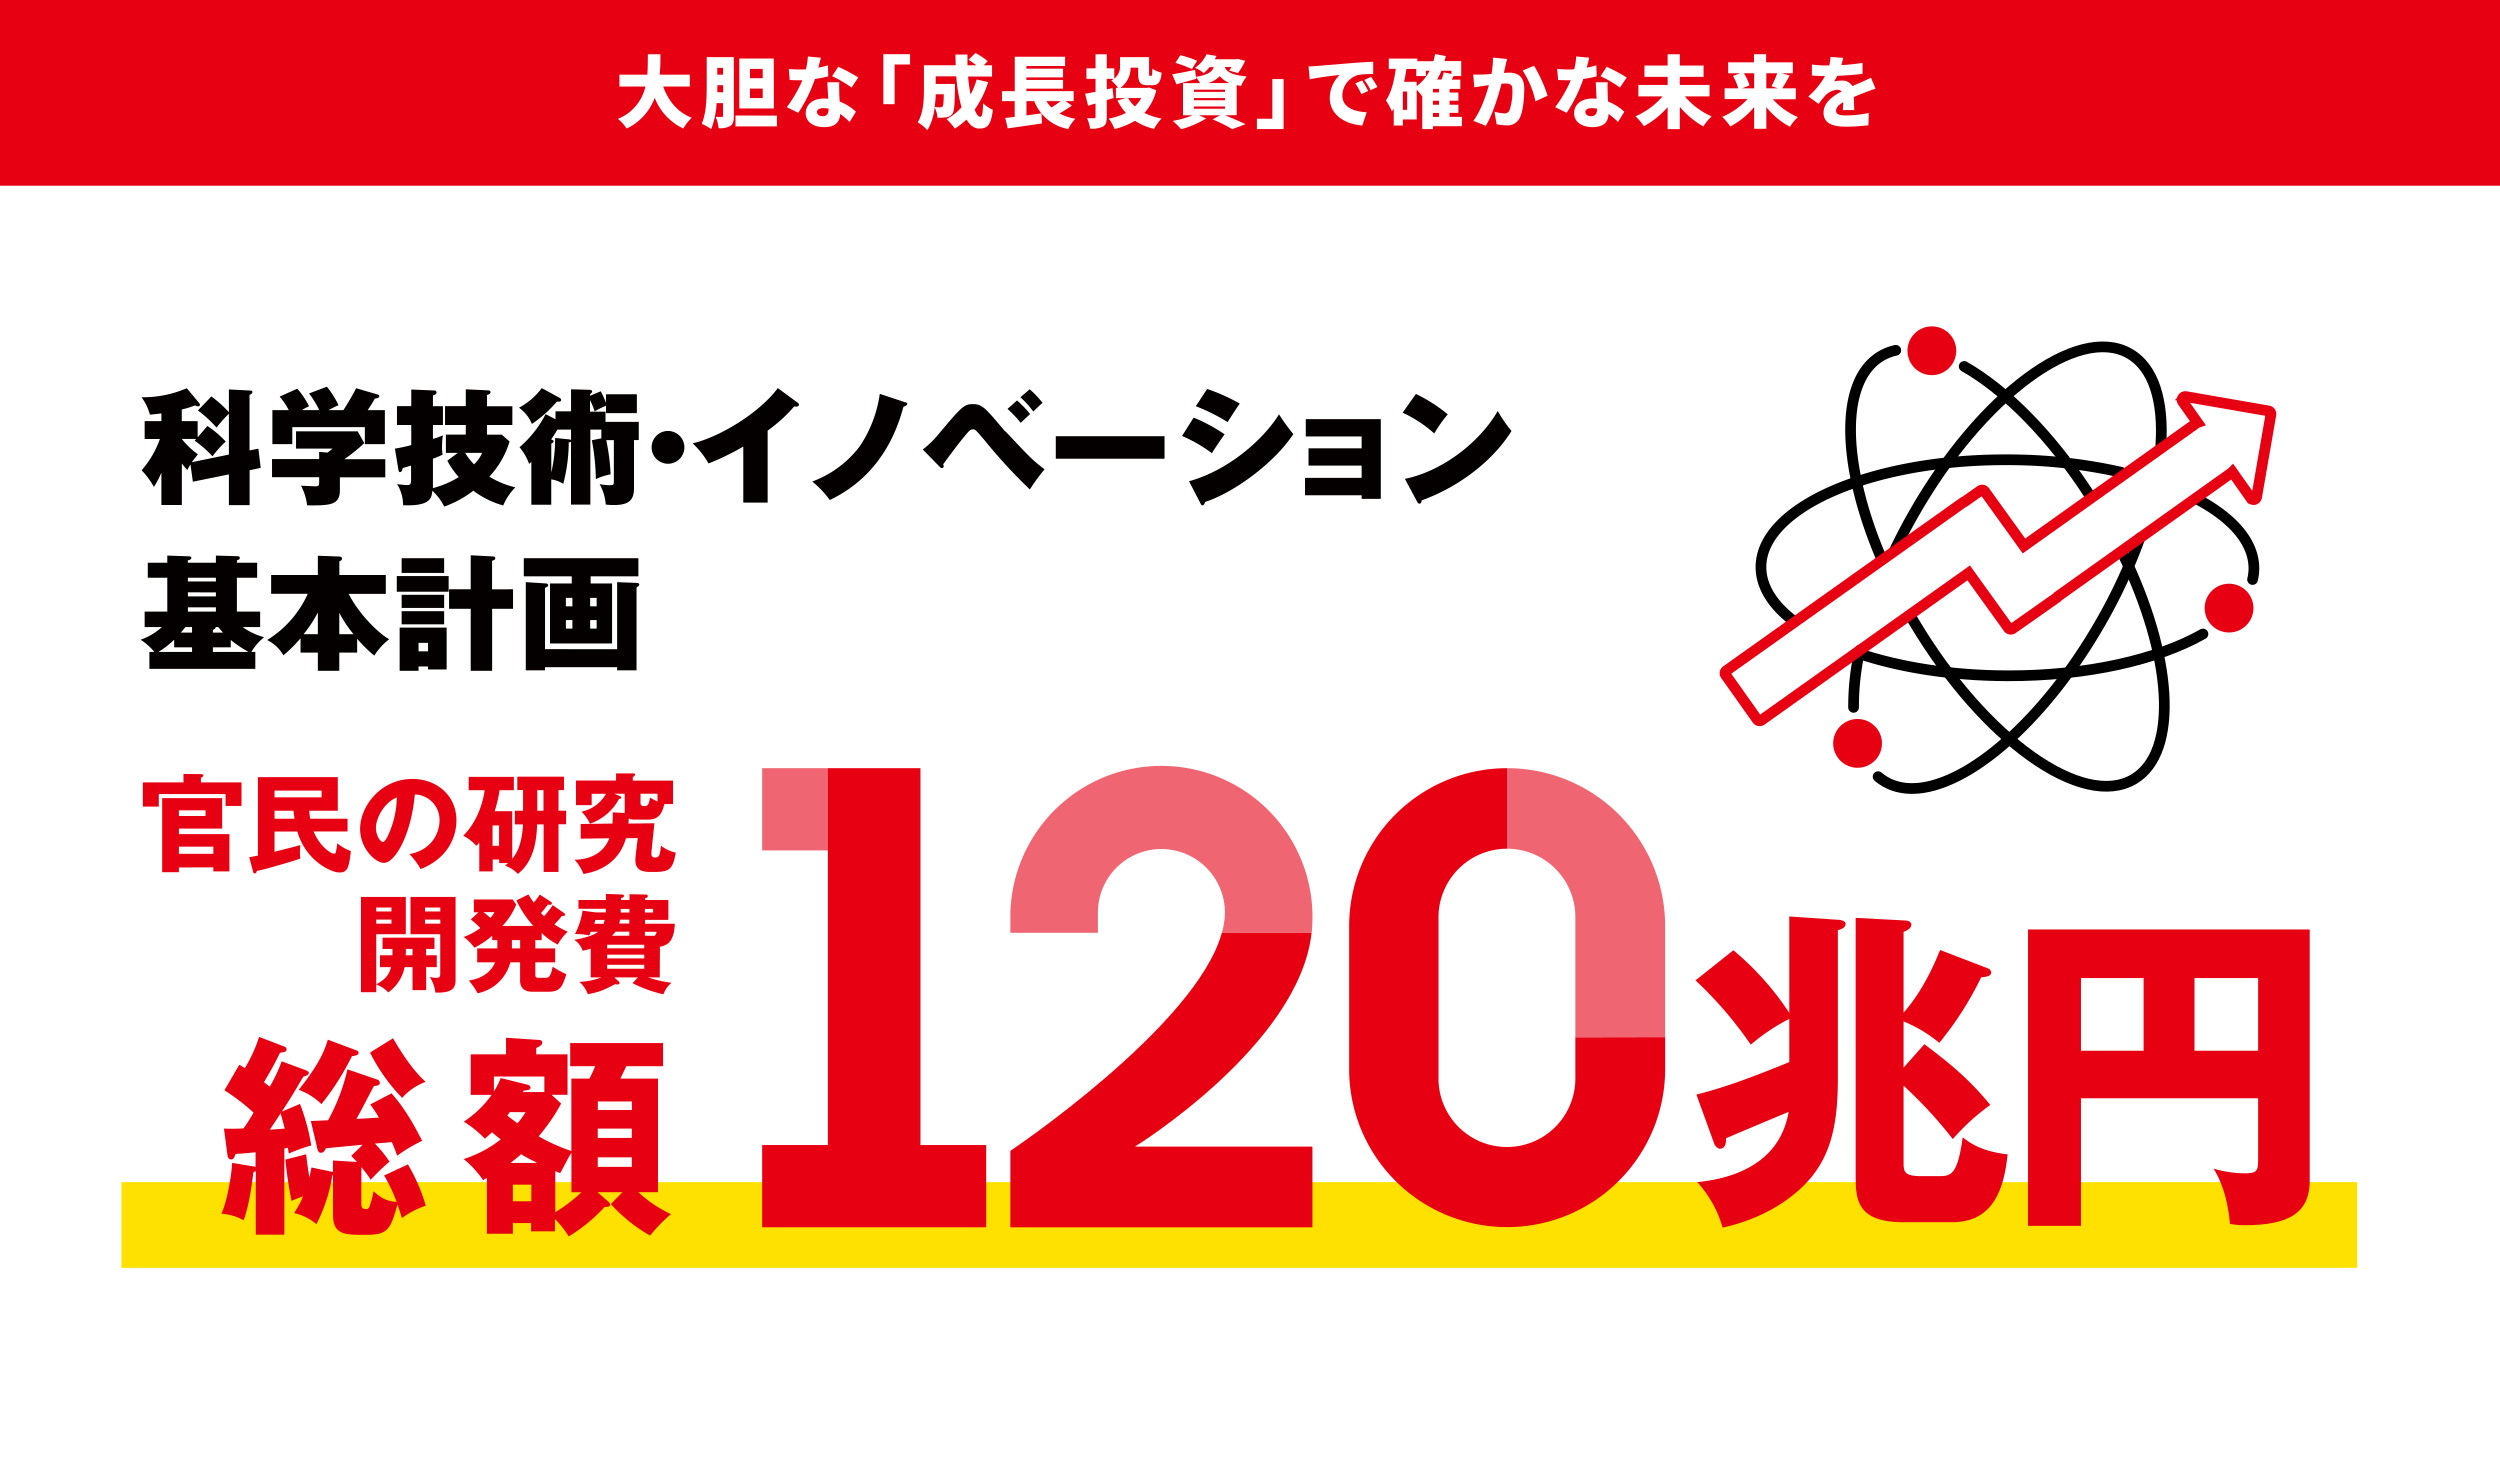 <svg xmlns="http://www.w3.org/2000/svg" viewBox="0 0 700 409"><defs><style>.cls-1{fill:#fff;}.cls-2{fill:#e60012;}.cls-3{fill:#050000;}.cls-4{fill:#ffe100;}.cls-5,.cls-6{fill:none;stroke-width:3px;}.cls-5{stroke:#000;stroke-linecap:round;stroke-linejoin:round;}.cls-6{stroke:#e60012;stroke-miterlimit:10;}.cls-7{fill:#ef6571;}</style></defs><g id="レイヤー_2" data-name="レイヤー 2"><g id="design"><rect class="cls-1" width="700" height="409"/><rect class="cls-2" width="700" height="52"/><path class="cls-3" d="M58.07,119.27a29.19,29.19,0,0,1,5.15,4.38,24.91,24.91,0,0,0-3.71,4.13,30.27,30.27,0,0,0-5-4.38l.42-.49H50.9v0a22.52,22.52,0,0,0,4.51,4.3c-.94,1.19-1.26,1.61-1.71,2.21l10.39-2.14V115.84a36,36,0,0,0-3.46,3.89,33.13,33.13,0,0,0-5.22-4.8L59.19,111a34.59,34.59,0,0,1,4.9,4.41v-6.37l6.06.32c.38,0,.52.17.52.38,0,.39-.24.6-.8.81v15.57l2.48-.49L73,131l-3.11.67v9.77H64.09v-8.61L54,134.88l-.67-4.83c-.35.56-.56.91-.91,1.54-.38-.42-.63-.7-1.5-1.82V141.4H45.19v-9.07a24.24,24.24,0,0,1-2.1,4,22.63,22.63,0,0,0-3.43-4.65,26.86,26.86,0,0,0,5.11-8.76H40.5v-5h4.69v-2.17c-1.54.21-2.41.28-3.22.35a14.66,14.66,0,0,0-2.34-4.87A30.91,30.91,0,0,0,52.3,108.7l3.5,4.2a.55.55,0,0,1,.17.42.42.42,0,0,1-.45.46,1.68,1.68,0,0,1-.88-.28,24,24,0,0,1-3.74,1.15v3.26h4.44v4.55Z"/><path class="cls-3" d="M95.17,133.66v3.57c0,4.17-2.62,4.34-9.17,4.27A16.06,16.06,0,0,0,84.29,136c.56,0,3.36.17,4,.17,1.08,0,1.08-.24,1.08-1.81v-.74H76.17v-5.08H89.36v-2l2.35.18a15.15,15.15,0,0,0,1.4-1.12H82.89v-4.83h17.25l1.86,3.29a46.39,46.39,0,0,1-5.57,4.51h11.45v5.08ZM89.4,114.83a26.4,26.4,0,0,0-2.87-4.66l5-1.89a24.78,24.78,0,0,1,3.25,5.18,28.38,28.38,0,0,0-2.76,1.37h4.13a65.48,65.48,0,0,0,3.57-6.13l5.88,1.72c.31.1.59.17.59.49,0,.49-.63.66-1.22.66-1,1.79-1.3,2.17-2,3.26h4.79v9.52h-5.6v-4.76H81.84v4.76H76.27v-9.52h4.59a20.6,20.6,0,0,0-2.56-3.78l4.94-2.21a22,22,0,0,1,3.29,4.9c-1,.49-1.44.74-2,1.09Z"/><path class="cls-3" d="M128.18,126.8h-3.33v-5.11h5.57V119h-5.81v-5.28h5.81V109l6.3.31c.31,0,.63.18.63.49,0,.53-.67.7-1,.81v3.15h7.11V119h-7.11v2.7h4.13l2.21,1.92a25,25,0,0,1-5.68,9.84,24.67,24.67,0,0,0,7.28,3,16,16,0,0,0-3.39,5.07,25.19,25.19,0,0,1-8.37-4.13,29.69,29.69,0,0,1-8.15,4.45,15.31,15.31,0,0,0-3.33-4.45c-.17,1.93-.42,4.41-8.19,4.06a11.06,11.06,0,0,0-1.68-5.91,26.35,26.35,0,0,0,2.87.27c.84,0,1.05-.21,1.05-1.82v-3.64c-.56.18-1.92.6-2.34.67-.11.7-.32,1.16-.81,1.16-.21,0-.31-.25-.38-.57l-1-6a42.07,42.07,0,0,0,4.58-1V119h-4v-5.28h4v-4.66l6.48.28a.54.54,0,0,1,.59.53c0,.56-.56.7-1,.87v3h2.8V119h-2.8v3.89a18.51,18.51,0,0,0,2.8-1,17,17,0,0,0-.24,3.15,8.47,8.47,0,0,0,.17,2.24,21.66,21.66,0,0,1-2.73,1.16v8.23a26.64,26.64,0,0,0,7.25-3.09,21.73,21.73,0,0,1-3.22-4.58Zm2.06,0a17.07,17.07,0,0,0,2.49,3.22A9.67,9.67,0,0,0,135,126.8Z"/><path class="cls-3" d="M156.63,111.36a.8.8,0,0,1,.49.63c0,.53-.66.49-1.19.46a35.5,35.5,0,0,1-7,6.26,10.42,10.42,0,0,0-3.61-4.55,19.14,19.14,0,0,0,6.37-5.49Zm-1.08,3.82h4.34V109l5.07.14c.32,0,.84.07.84.49,0,.21-.24.45-.59.8v.39l3-1.26a29.81,29.81,0,0,1,1.47,3.22v-2.38h8.64v5.28h-8.64v-2.06a23.11,23.11,0,0,0-3.19,1.57,17.76,17.76,0,0,0-1.29-3.15v3.22h4.34v2.87h9.31v5.08h-1.33v13.58c0,3.78-2.1,4.62-5.78,4.62a15.64,15.64,0,0,1-2.13-.14,13.7,13.7,0,0,0-1.72-5.71,15.16,15.16,0,0,0,2.49.29c1.36,0,1.5,0,1.5-1.09V123.23h-2.13a59.14,59.14,0,0,1,1.22,9.59,16.83,16.83,0,0,0-4.13,1.33,63.53,63.53,0,0,0-1.12-10.89l2.66-.52v-2.45h-3.08v21h-5.42V123.68a1.07,1.07,0,0,1-.63.18,46.73,46.73,0,0,1-1.54,11.62,8.74,8.74,0,0,0-3.36-1.26v7.11h-5.57v-12c-.14.14-.24.21-.63.56a14.73,14.73,0,0,0-2.69-4.66,30.7,30.7,0,0,0,7.31-9.27l2.77,1.43Zm.52,5.11c-.45.8-.91,1.5-1.75,2.76.49.21.7.28.7.53s-.38.52-.66.63v8.12a42.2,42.2,0,0,0,1.08-9.7l3.82.39a1.27,1.27,0,0,1,.63.17v-2.9Z"/><path class="cls-3" d="M191.63,125.26a4.59,4.59,0,1,1-4.58-4.59A4.59,4.59,0,0,1,191.63,125.26Z"/><path class="cls-3" d="M214.94,140.73h-6.82V125.05a74,74,0,0,1-9.73,4.72,23.69,23.69,0,0,0-4.45-5.63c7.53-1.75,18.73-8.54,23.84-15.47l5.53,4.06c.28.21.39.35.39.56,0,.63-.77.59-1.33.52a42.41,42.41,0,0,1-7.43,6.76Z"/><path class="cls-3" d="M253.3,112.59c.56.17.74.21.74.49s-.46.59-1.09.84c-1.47,5.39-5.67,19-20.61,26.08a28,28,0,0,0-4.9-5.18,29.44,29.44,0,0,0,13.23-9.77,34.89,34.89,0,0,0,5.67-14.77Z"/><path class="cls-3" d="M258.38,125.85a25.17,25.17,0,0,0,4.34-4.2c6.54-7.77,7.17-8.5,9.76-8.5s3.64,1.36,8.4,7c.21.28.39.42,1,1,6.72,7.14,7.14,7.6,10.61,10.26a50.6,50.6,0,0,0-4.13,5.64,146.43,146.43,0,0,1-12.64-13.73c-2.38-2.8-2.62-3.11-3.29-3.11a1.74,1.74,0,0,0-1.22.63c-2.07,2.24-6.48,8.26-7.14,9.2a.87.87,0,0,1,.17.46.52.52,0,0,1-.49.56.79.79,0,0,1-.63-.35Zm26.39-13.72a29.42,29.42,0,0,1,3.67,3.82c-.49.42-2.31,2.1-2.62,2.45a36.66,36.66,0,0,0-3.71-3.92ZM288.3,109a24.92,24.92,0,0,1,3.61,3.81c-.81.67-1.79,1.65-2.59,2.42a25.08,25.08,0,0,0-3.61-4Z"/><path class="cls-3" d="M326.07,122.14v6.3H295.62v-6.3Z"/><path class="cls-3" d="M334.22,116.93a46.9,46.9,0,0,1,8.68,4.69c-.91,1.19-2.9,4.16-3.57,5.28a40.29,40.29,0,0,0-8.36-4.83Zm-1.29,17.82c10.53-2.91,20.37-11.07,25.2-18.73a54.21,54.21,0,0,0,4,5.53c-5.39,8.19-16.73,16.42-24.71,19-.1.32-.28.95-.73.95-.28,0-.42-.28-.56-.56ZM338,108.91a52.81,52.81,0,0,1,9.14,4.1c-.88,1.19-2.94,4.41-3.4,5.18a51.9,51.9,0,0,0-8.92-4.45Z"/><path class="cls-3" d="M365.41,138.67V133.8h15.85v-3.43H366.39v-4.83h14.87v-3.33H365.62v-4.86h21v22.33h-5.36v-1Z"/><path class="cls-3" d="M396.45,110.31a43.4,43.4,0,0,1,8.93,5.71,36.24,36.24,0,0,0-3.78,5.35,35.51,35.51,0,0,0-8.86-5.81Zm-3.08,23.77c10.36-2.1,20.87-10.12,26-19a37.9,37.9,0,0,0,3.85,5.6c-5,8.08-14.43,15.57-25.17,19.43,0,.38-.11.91-.63.91-.35,0-.49-.28-.63-.56Z"/><path class="cls-3" d="M60.45,157.56v-2l6.09.18c.21,0,.6.07.6.49s-.32.45-.81.7v.63H72v4.2H66.33v9.48h6.51v4.34h-4.9a18.74,18.74,0,0,0,6,2.84,15.81,15.81,0,0,0-3.57,4.13h1.12v4.73H41.83v-4.73h1.4a17.13,17.13,0,0,0-3.85-3.43,17.15,17.15,0,0,0,5.95-3.54H40.5v-4.34h6.34v-9.48H41.38v-4.2h5.46v-2l6,.21c.35,0,.74.07.74.46s-.63.59-1,.7v.63Zm-6.68,23.69h-5v-2.13a26.49,26.49,0,0,1-4.41,3.43h9.42Zm0-5.67H51.91c-.28.32-.52.67-1.29,1.54h3.15Zm-1.16-13.82v1.05h7.84v-1.05Zm0,4.09V167h7.84v-1.12Zm0,4.2v1.19h7.84v-1.19Zm7,7.07h2.84c-.84-.91-1.09-1.26-1.33-1.54h-.74c0,.28-.07.42-.77.81Zm0,5.43h10a34.1,34.1,0,0,1-5-3.36v2.06h-5Z"/><path class="cls-3" d="M100,182.72H95v5.11H89v-5.11H84.15v-4a36.6,36.6,0,0,1-4.8,4.76,10.72,10.72,0,0,0-4.55-4.27,29.23,29.23,0,0,0,11.38-12.95H75.92V161H89v-5.39l5.88.21c.32,0,.88.07.88.56s-.42.63-.74.81V161h13v5.29H97.62c3.33,6.4,8.89,11.34,11.35,12.7a17.31,17.31,0,0,0-4.17,4.59,38.55,38.55,0,0,1-4.8-4.73ZM89,171.49a35.76,35.76,0,0,1-4,6.09h4Zm10,6.09a33.11,33.11,0,0,1-4-6v6Z"/><path class="cls-3" d="M125.62,161.3v4.38H111.1V161.3Zm-.56,14.42v11.73h-5.21v-.84h-2.66v1.22H111.9V175.72Zm-.7-19.42v4.13h-11.9V156.3Zm0,10.25v3.68h-11.9v-3.68Zm0,4.59v3.67h-11.9v-3.67ZM117.19,180v2.38h2.66V180Zm26.46-15v5.46H137.8v17.36h-6V170.47h-6.06V165h6.06v-9.52l6.23.32c.38,0,.66.14.66.52s-.28.49-.91.7v8Z"/><path class="cls-3" d="M165.38,163.37h6v16.8H154v-16.8h6.09v-2H146.66v-5.08h32.09v5.08H165.38Zm7.42,18.41V163l5.36.21c.59,0,.84.14.84.46s-.35.56-.77.8V187.7H172.8v-.88H152.61v.88h-5.39V163l5.39.35c.45,0,.87.07.87.52,0,.28-.14.39-.87.74v17.15Zm-12.53-12v-2.38h-1.82v2.38Zm-1.82,3.85V176h1.82v-2.38Zm8.61-3.85v-2.38h-1.82v2.38Zm-1.82,3.85V176h1.82v-2.38Z"/><rect class="cls-4" x="34" y="331" width="626" height="24"/><path class="cls-5" d="M599.16,150.64a148,148,0,0,1-10.78,23.28c-18.85,33.13-45.91,53.28-60.44,45a14.79,14.79,0,0,1-2.07-1.45"/><path class="cls-5" d="M530.61,153.85c1.56-3.28,3.29-6.58,5.16-9.87,18.85-33.13,45.91-53.28,60.44-45,6.81,3.88,9.66,13.31,8.82,25.65"/><path class="cls-5" d="M519,198.06a72.82,72.82,0,0,1,1.74-16"/><path class="cls-5" d="M615.54,139.94c9.74,5.25,15.57,11.95,15.55,19.23a13.46,13.46,0,0,1-.37,3.09"/><path class="cls-5" d="M502.38,174c-5.94-4.49-9.33-9.7-9.31-15.26.05-16.71,31-30.17,69.1-30a144.21,144.21,0,0,1,31.74,3.49"/><path class="cls-5" d="M616.83,177.52c-12.64,7.18-32.51,11.77-54.85,11.7-15.74-.05-30.25-2.41-41.86-6.34"/><path class="cls-5" d="M585.32,139c-10.86-16.89-23.73-29.79-35.35-36.4"/><path class="cls-5" d="M534.91,172.46c.39.68.79,1.35,1.19,2,19.57,32.71,47.06,52.26,61.41,43.68,12.71-7.6,10.83-34.74-3.37-63.58"/><path class="cls-5" d="M530.81,98.09a13.79,13.79,0,0,0-4.16,1.64c-11.71,7-11,30.61.25,56.84"/><circle class="cls-2" cx="520.12" cy="208.15" r="6.83"/><circle class="cls-2" cx="624.13" cy="170.27" r="6.83"/><circle class="cls-2" cx="540.92" cy="98.21" r="6.83"/><path class="cls-6" d="M635.13,115.05l-23.08-4a.89.89,0,0,0-.9.4.88.88,0,0,0,0,1l4.14,5.87a1,1,0,0,0-.21.1l-48.37,34.45-11-15.29a.87.87,0,0,0-1.22-.2l-4.42,3.11a.81.81,0,0,0-.33.14l-66.36,47.15a.88.88,0,0,0-.21,1.22L492,201.45a.85.85,0,0,0,.57.36l.15,0a.87.87,0,0,0,.51-.17l58-41.23,11.09,15.41a.87.87,0,0,0,1.22.2L576,167.26a.79.79,0,0,0,.23-.28l48.68-34.68c.06-.05.1-.11.15-.16l5.2,7.37a.85.85,0,0,0,.72.37.62.62,0,0,0,.19,0,.9.9,0,0,0,.68-.71l4-23.08A.89.89,0,0,0,635.13,115.05Z"/><path class="cls-2" d="M475,306.49c6.94-1.78,13.51-4,26-9.1v-12.1a54.45,54.45,0,0,0-10.78,7.22,108.07,108.07,0,0,0-15.48-18l10.6-8.44A79.57,79.57,0,0,1,501,283.61v-27l13.6.93c.47,0,2.16.19,2.16,1.13,0,1.13-1.32,1.59-2.16,1.78v41.64c0,12-1.78,19.79-6.38,26.16-3.09,4.41-11.34,12.29-25.88,15.48A31.63,31.63,0,0,0,475.23,331c11.07-1.12,23.17-5.72,25.6-19.69-2.9,1.22-15,6.28-17.53,7.41,0,1.78-.38,2.91-1.78,2.91-.47,0-1.22-.66-1.51-1.32Zm81.59-35.36a1.33,1.33,0,0,1,.94,1.13c0,1.12-1.31,1.22-2.81,1.4A91.89,91.89,0,0,1,543,292a37.66,37.66,0,0,0-10-6v12.94l5.82-6.56c8.15,6.09,12.94,10.31,18.47,17a60,60,0,0,0-10.5,9.57A120.31,120.31,0,0,0,533,304v21.19c0,2.81,0,4.13,5,4.13H543c3.37,0,5.15-.57,6.56-10.88,1.88,1.5,5.16,3.94,12.57,4.78-1.13,11.16-4.88,19-15.57,19H533c-12.94,0-13.41-6.19-13.41-12.94V257l14.07.75c.37,0,1.5.28,1.5,1.13,0,1.12-1,1.5-2.16,2.06v22.6c3-3.38,6.75-8.81,10.22-17.54Z"/><path class="cls-2" d="M582.67,307.52v35.73H567.85v-83h78.87V330.5c0,8.9-5.44,12.56-18.38,12.56a24.35,24.35,0,0,1-3.94-.37c-.84-9-3.28-13.23-4.59-15.48a30.93,30.93,0,0,0,8.81,1.32c3.66,0,3.66-1,3.66-4.22V307.52Zm17.54-33.67H582.67V294.2h17.54Zm14.25,20.35h17.82V273.85H614.46Z"/><path class="cls-2" d="M51.38,216.7l5,.06c.27,0,.57.09.57.42,0,.18-.24.39-.69.63v1.26H67.62v6.59H63.16v-3.33H44.46v3.51H40v-6.77H51.38Zm-1.29,26.19v1.32H45.41V223.47H62.2V232H50.09v1.56H64.23V244H59.74v-1.14Zm0-16v1.59h7.46v-1.59Zm9.65,12.17v-2H50.09v2Z"/><path class="cls-2" d="M86.58,227c.12,1.38.21,1.92.27,2.25H97.31v3.56h-9.5c1.82,4.38,4.94,6.24,5.72,6.24a.49.49,0,0,0,.48-.36,16.89,16.89,0,0,0,.42-2.58,12.6,12.6,0,0,0,3.8,2.19c-.5,4.82-1,6-3.2,6s-9.32-3.09-11.78-11.48H76.87v5.67c1-.27,6.08-1.5,7.19-1.86,0,.51-.09,1.77-.09,2s0,.48.09,1.79c-1.32.48-9.68,3-12.17,3.45-.06.36-.12.69-.63.69-.21,0-.33-.24-.36-.39l-1.11-4.17c.48-.06,1-.14,2.43-.44V217.6H94.58V227Zm-9.71-5.64v1.89H90.05v-1.89Zm0,5.64v2.25h5.6c-.15-1-.24-1.68-.3-2.25Z"/><path class="cls-2" d="M114.64,239.15c6.51-1.2,8.43-6.24,8.43-9.35a7.11,7.11,0,0,0-6.93-7.35c-.93,11-5.45,19.15-8.63,19.15-2.34,0-6.68-3.95-6.68-9.5,0-6.44,5.87-14,14.68-14,6.57,0,12.29,4.46,12.29,11.63a14,14,0,0,1-3.54,9.26,16.58,16.58,0,0,1-6.5,4.34A19.16,19.16,0,0,0,114.64,239.15Zm-9.38-7.41c0,2.31,1.29,4,1.92,4s1.29-1.35,1.62-2.13a26.19,26.19,0,0,0,2.31-10.31C107.63,224.64,105.26,229.05,105.26,231.74Z"/><path class="cls-2" d="M143.43,227.13v13.33c2.6-3,2.9-7.67,3-9.62h-2.27V227h2.3v-5.79h-1.61v-3.74h13.06v3.74h-1.53V227h2.13v3.8h-2.13v13.34h-4.16V230.84h-1.83c-.12,3-.39,10-5.39,13.85a8.94,8.94,0,0,0-3.6-2.31c.42-.33.54-.45.9-.72h-2.52v-1h-1.83V244H134.2v-8.09a9.6,9.6,0,0,1-.84.93A12,12,0,0,0,129.7,234c4.86-4.76,5.85-11.57,6-12.74h-4.47v-3.74h12.65v3.74h-4a35.89,35.89,0,0,1-1.38,5.88Zm-5.52,4v5.7h1.83v-5.7Zm14.27-9.89h-1.74V227h1.74Z"/><path class="cls-2" d="M183.23,230.51c-.12,1.35-.84,7.68-.84,8.52,0,.65.27,1.07,1,1.07,1.32,0,1.41-.83,1.68-3.32a9.67,9.67,0,0,0,4.14,1.95c-.84,4.82-1.8,5.42-6.3,5.42-2.42,0-5,0-5-3.33,0-.9.15-2,.66-6.17l-3.3.06c-.54,1.8-2.52,8.45-11.9,10a12.93,12.93,0,0,0-2.48-4c3.59,0,8-1.4,9.71-6l-8,.12v-4.11l8.88-.12a19.22,19.22,0,0,0,.06-3.14l3.38.18a1.71,1.71,0,0,1,0-.39v-5H172l1.53.63c.12.06.42.18.42.42s-.27.33-.66.48a14.73,14.73,0,0,1-8.09,6.86,11.42,11.42,0,0,0-2.4-3.38,10.06,10.06,0,0,0,6.87-5h-4v3.18h-4.4v-6.89h11.23v-2h4.68c.3,0,.63,0,.63.33s-.45.6-.63.69v1h11.27v6.56h-2.43c-.51,2-1.2,4.35-4.41,4.35h-4.13a3.35,3.35,0,0,1-1.44-.3,12.53,12.53,0,0,1-.09,1.43Zm-3.89-8.27v2.52c0,.48.18.93.75.93h.63c.92,0,1.13-1.38,1.28-2.37,1.41.78,1.56.87,2.1,1.11v-2.19Z"/><path class="cls-2" d="M119.32,270.79v6.45h-3.81v-6.45h-2.22a11.32,11.32,0,0,1-4.58,7.08,8.69,8.69,0,0,0-3.36-2.22v2.16h-4.28V251.14h12.55v10.43h-8.27v14.05c2.1-1.17,3.54-2.31,4.14-4.83H106.4v-3.32h3.48c0-.54,0-1.2,0-1.77h-2.76v-3.15h14.53v3.15h-2.36v1.77h3v3.32Zm-9.71-16.69h-4.26v1.11h4.26Zm0,3.39h-4.26v1.14h4.26Zm5.9,8.21h-1.86c0,.36,0,1.5-.06,1.77h1.92Zm6.41,12.23a10.46,10.46,0,0,0-1.59-4.38,9,9,0,0,0,1.74.24c.57,0,1.2,0,1.2-1.05V261.57h-8.33V251.14h12.62v23.31C127.56,277.24,125.85,278,121.92,277.93Zm1.35-23.83H119v1.11h4.31Zm0,3.39H119v1.14h4.31Z"/><path class="cls-2" d="M151.66,263.24h-1.77v2.31h5.55v3.9h-5.55v3.14c0,1.05.06,1.2,1.2,1.2h1.65c.9,0,1.47-.3,2-3.12a24.08,24.08,0,0,0,3.84,2.1c-1.17,3.69-1.8,4.92-5.07,4.92h-4.4c-3.48,0-3.48-2.46-3.48-3.24v-5h-2.73a11.91,11.91,0,0,1-9.17,8.66,18.39,18.39,0,0,0-2.46-3.54c1.41-.24,5.7-1.05,7.35-5.12h-5v-3.9h5.64v-2.31h-1.44V262a22.68,22.68,0,0,1-5,3.36,12.65,12.65,0,0,0-3-3,18,18,0,0,0,4.67-2.51,25.91,25.91,0,0,0-2.67-2.4l2.16-2h-1.29v-3.6h10.85l1,1.41a18.57,18.57,0,0,1-3.87,6h8.67a28.3,28.3,0,0,1-4.74-7.16l3.36-1.65c.6,1,1,1.59,1.47,2.27a13.52,13.52,0,0,0,1.7-2.24l3.09,2c.12.09.3.21.3.42,0,.45-.48.45-.66.45a1.93,1.93,0,0,1-.48-.06,21.37,21.37,0,0,1-1.92,2.37l.87.87a24.9,24.9,0,0,0,2.43-3.09l3.18,2.22a.62.62,0,0,1,.3.45c0,.3-.51.42-.93.36a23.66,23.66,0,0,1-2.07,2.34,19.1,19.1,0,0,0,3.75,2.07,12.85,12.85,0,0,0-2.79,3.59,17.3,17.3,0,0,1-4.53-3.23Zm-16.33-7.85a20.69,20.69,0,0,1,2,1.65,9.16,9.16,0,0,0,1.14-1.65Zm8,7.85v2.31h2.31v-2.31Z"/><path class="cls-2" d="M184.73,273.67h-3.27a31,31,0,0,0,6.56,1.5,7.93,7.93,0,0,0-2.28,3.24,37.84,37.84,0,0,1-8.63-3.12l1.5-1.62H172l1.23,1.11a.62.62,0,0,1,.24.42c0,.45-.42.45-.54.45a2.87,2.87,0,0,1-.66-.09c-3.39,1.71-4.26,2.16-7.67,2.82a8.7,8.7,0,0,0-2.37-3.48,18.52,18.52,0,0,0,6.17-1.23h-3v-8.06a15.13,15.13,0,0,1-2.25.6,5.87,5.87,0,0,0-2.37-3.06c1.2-.21,5-.87,6.68-2.24h-2.06c-.24.63-.27.71-.42,1a19,19,0,0,0-4-.38,19.44,19.44,0,0,0,2.13-6.54l3.71.48h2.82v-1h-7.67V252h7.7V250.3l4.32.15c.36,0,.72.09.72.42s-.39.51-.84.57V252h2.39v-1.62l4.53.09c.18,0,.6.09.6.42s-.24.51-.78.63V252h6.53v5.57h-6.53v1.08h8.33c-.18,4.73-1.8,6-4.16,6.44Zm-15.74-15a7.42,7.42,0,0,0,.33-1.08h-2.64a6,6,0,0,1-.3,1.08Zm1,6.86h10.4v-1H170Zm10.4,1.77H170v1.05h10.4Zm0,2.85H170v1.1h10.4ZM176.21,262v-1.13h-3.86a6.49,6.49,0,0,1-1,1.13Zm0-4.49h-2.6a9.18,9.18,0,0,1-.24,1.08h2.84Zm-2.42-3c0,.27,0,.36,0,1h2.45v-1Zm6.77,1h2.31v-1h-2.31Zm2.7,6.53a1.56,1.56,0,0,0,.57-1.13h-3.27V262Z"/><path class="cls-2" d="M85.2,299.51c1,.35,1.26.59,1.26.89s-.12.72-1.55,1.07c-3.22,5.49-3.7,6.26-6,9.78L84,309.1a58.72,58.72,0,0,1,3.16,11.62A46.52,46.52,0,0,0,80.85,323l-.23-1.61c-.6.12-.78.12-1,.18v24.14h-8V327.93a3.2,3.2,0,0,1-.66.24c-1,8.34-2.08,11.62-2.74,13.52A14.21,14.21,0,0,0,62,339.85c1.6-3.58,2.8-10.49,3-14.24l6.5,1.07.06.06v-4.11c-.54.06-3.22.35-5.6.47-.3.9-.54,1.55-1.25,1.55s-.9-.59-1-1.07l-1-7.57a53.85,53.85,0,0,0,5.48-.06A49.65,49.65,0,0,0,71,311.54a56.64,56.64,0,0,0-8.16-6.25L67,298.14a14.4,14.4,0,0,1,1.55.95,40.52,40.52,0,0,0,4-8.76l7.15,2.74a.84.84,0,0,1,.54.72c0,.71-.42.77-1.85,1-1.73,3.52-2.14,4.23-4.47,8.22l1.61,1.25a41.33,41.33,0,0,0,3.34-7.09Zm-9.65,16.8,4.17-.3c-.41-1.67-1-3.69-1.13-4.29Zm25.62,20.86c0,.35,0,1.37,1.14,1.37s1.07-.48,1.6-2.09a16.44,16.44,0,0,0,.66-2.92c2,1.79,3.46,2.8,6.49,3a44,44,0,0,0-3.51-7.39l6.67-3.1a50.62,50.62,0,0,1,5,11.56,23.52,23.52,0,0,0-6.68,3.46c-.29-1-.59-1.85-1.25-3.82-2,7.33-2.86,8.52-9.11,8.52-5.54,0-8.94,0-8.94-5.6V329.06l-.18.06a45.11,45.11,0,0,1-4.47,13.65,14,14,0,0,0-6.26-3.1A24.58,24.58,0,0,0,84.85,335a26.13,26.13,0,0,0-3.22,1.25,116,116,0,0,1-1.73-11.56l5.84-1.49c.18,2.15.83,6.26.89,6.44.3-1.25.42-2,.6-2.74l6,1.25v-3.22l6.73.42c-.65-.72-1-1-1.61-1.73l3.22-3.1c-1.67.18-8.88.84-10.31,1-.24.48-.59,1.26-1.43,1.26-.47,0-.83-.36-1-1.26l-1.79-7.62c.78-.06,4.17-.18,4.83-.24a54.76,54.76,0,0,0,5.42-14.24l8.34,2.86a1,1,0,0,1,.72.83c0,.78-.48.84-1.67,1-.78,1.44-4.11,7.93-4.89,9.18,2.86-.12,4.29-.24,6.32-.36a43.81,43.81,0,0,0-2.44-3.69l5.95-3.1c3.28,3.7,5.66,7.57,8.58,13.29a43.83,43.83,0,0,0-7,4.17c-.65-1.91-1-2.68-1.49-3.81l-4.76.41a33,33,0,0,1,4.11,5.07,57.93,57.93,0,0,0-5.25,5.06,29.84,29.84,0,0,0-2.62-3.51ZM99.5,294c.66.23.9.35.9.77,0,.66-.78.83-1.85.95A73.49,73.49,0,0,1,90,309.16a17.32,17.32,0,0,0-6.37-4c6-7.51,7.32-11.26,8.16-14.06Zm10.55-3.28c2,3.39,5,8.4,9.12,12.21a16.28,16.28,0,0,0-6.56,4.47,49.44,49.44,0,0,1-9-12.69Z"/><path class="cls-2" d="M157.12,309a52.84,52.84,0,0,1-6.31,9.18,52.58,52.58,0,0,0,9.17,4.11V302h5.07c.77-1.49,1.07-2.21,1.61-3.46h-7v-6.49h26v6.49H175.36c-.66,1.43-1.25,2.63-1.67,3.46h10.55v31.82h-5.49a35.07,35.07,0,0,0,9.12,6.14,43.15,43.15,0,0,0-5.84,6,44.71,44.71,0,0,1-11-8.81l3.27-3.34h-7l2.51,2.2c.65.54,1,.84,1,1.31s-.48.6-.95.6h-.54a46.57,46.57,0,0,1-10.07,8.28,26.48,26.48,0,0,0-3.87-4.88v3.45h-6.68v-2.32H143.6v3h-7.27V329.84c-.3.17-.78.41-1.07.59a27.69,27.69,0,0,0-5.43-5.9,33.12,33.12,0,0,0,10.37-5.48c-1.19-.95-1.91-1.55-2.44-2-.6.53-.95.89-2,1.78a29.34,29.34,0,0,0-5.9-4.76,29.76,29.76,0,0,0,7.81-7.51H131.8V295.22h9.89v-4.65l9.06.6c.36,0,1.07.05,1.07.77s-.83,1.13-1.67,1.49v1.79h8.76v11.32h-4.47Zm-4.7-3.22v-4.35H138.29v4.17a19.71,19.71,0,0,0,1.91-3.75l7.45,1.85c.48.12.89.41.89.83,0,.66-.71.72-1.9.84a3.45,3.45,0,0,0-.24.41Zm-9.66,5.6c-.18.24-.47.66-.71,1,.65.53,1.37,1.07,2.86,2.14a28.3,28.3,0,0,0,2.26-3.1Zm7.69,14.25c-2-1-3.28-1.67-4.53-2.45-1,.9-1.85,1.55-3,2.45Zm-1.67,10.72v-4.65H143.6v4.65ZM160,322.8c-.59.72-2.62,4.83-3.15,5.67-.48-.18-1-.36-1.37-.54v11.5a44.09,44.09,0,0,0,7.32-5.6H160Zm16.93-12v-2.39h-9.54v2.39ZM167.37,316v2.62h9.54V316Zm0,8.05v2.68h9.54v-2.68Z"/><path class="cls-7" d="M441.1,256.79v33.67h25.14V259.35A44.25,44.25,0,0,0,422,215.09v22.55A19.11,19.11,0,0,1,441.1,256.79Z"/><path class="cls-2" d="M441.1,290.46V302a19.16,19.16,0,1,1-38.32,0V256.79A19.21,19.21,0,0,1,422,237.64V215.09a44.25,44.25,0,0,0-44.24,44.26v40a44.24,44.24,0,0,0,88.48,0v-8.94Z"/><rect class="cls-7" x="213.41" y="215.09" width="18.41" height="23.02"/><polygon class="cls-2" points="257.73 320.61 257.73 215.09 231.81 215.09 231.81 320.61 213.41 320.61 213.41 343.64 276.13 343.64 276.13 320.61 257.73 320.61"/><path class="cls-7" d="M367.49,257.4a42.3,42.3,0,1,0-84.59,0v3.78h24.51v-5.67a17.78,17.78,0,1,1,35.56,0,21,21,0,0,1-.85,5.67h25.13A34.25,34.25,0,0,0,367.49,257.4Z"/><path class="cls-2" d="M317.78,321.05s46-28.37,49.47-59.87H342.12c-7.18,26.16-59.22,61.06-59.22,61.06v21.41h84.58v-22.6Z"/><path class="cls-1" d="M185.69,24.22c1.43,4,4,7.2,8,8.76a13.68,13.68,0,0,0-2.37,3,15.7,15.7,0,0,1-8-8.61A15.26,15.26,0,0,1,175.44,36,10.13,10.13,0,0,0,173,33.29a12.72,12.72,0,0,0,7.72-9.07h-7.28V20.9h7.81c.15-1.94.13-3.87.15-5.7h3.52c0,1.83,0,3.76-.22,5.7h8.45v3.32Z"/><path class="cls-1" d="M205.48,32.45c0,1.39-.18,2.29-1,2.82a5.58,5.58,0,0,1-3.26.61,10.74,10.74,0,0,0-.83-3.14c.66,0,1.45,0,1.71,0s.35-.09.35-.37v-3.5h-1.8a23.37,23.37,0,0,1-1.52,7.3,11.85,11.85,0,0,0-2.66-1.49c1.32-3,1.41-7.42,1.41-10.65V16h7.59Zm-3-6.6v-2h-1.62V24c0,.57,0,1.18,0,1.82ZM200.84,19v1.9h1.62V19Zm16.7,13.38V35.4h-11.6V32.34Zm-.86-2H207v-14h9.66Zm-3.13-11.07H210v2.58h3.56Zm0,5.5H210v2.64h3.56Z"/><path class="cls-1" d="M229.12,18.94a26.83,26.83,0,0,0,2.71-.64l.09,3.06a29.42,29.42,0,0,1-3.74.75,41.09,41.09,0,0,1-4.67,9.49L220.3,30a35.45,35.45,0,0,0,4.36-7.53c-.25,0-.47,0-.71,0-.92,0-1.83,0-2.84-.08l-.24-3.09c1,.11,2.33.16,3.06.16.57,0,1.14,0,1.72-.07a18.41,18.41,0,0,0,.55-3.58l3.65.35C229.69,16.83,229.43,17.84,229.12,18.94ZM235,26.12c0,.52.06,1.38.11,2.31a14.28,14.28,0,0,1,4.55,2.86l-1.76,2.86a23.09,23.09,0,0,0-2.66-2.25c-.07,2.12-1.21,3.7-4.47,3.7-2.9,0-5.17-1.37-5.17-3.92,0-2.2,1.74-4.09,5.13-4.09a8.82,8.82,0,0,1,1.16.07c-.08-1.57-.17-3.39-.24-4.62H235C234.93,24,235,25,235,26.12Zm-4.71,6.42c1.32,0,1.71-.77,1.71-2v-.11a7.92,7.92,0,0,0-1.49-.15c-1.08,0-1.76.43-1.76,1.07S229.36,32.54,230.29,32.54Zm2.7-11.2,1.72-2.64a45.2,45.2,0,0,1,5.61,3l-1.89,2.82A31.77,31.77,0,0,0,233,21.34Z"/><path class="cls-1" d="M254.82,18.06h-4.33V29.17h-3.15v-14h7.48Z"/><path class="cls-1" d="M276.69,23a27.77,27.77,0,0,1-3.78,7.7c.48,1.26,1,2,1.56,2s.7-1.1.81-3.79A8.54,8.54,0,0,0,278,30.74C277.51,35,276.47,36,274.21,36c-1.46,0-2.64-.94-3.59-2.53A19.5,19.5,0,0,1,267.36,36a20,20,0,0,0-2.31-2.64,15.32,15.32,0,0,0,4.18-3.32,43,43,0,0,1-1.47-8.67H262V23.5h5.39s0,.77,0,1.12c-.07,4.49-.18,6.51-.71,7.22a2.46,2.46,0,0,1-1.65,1,16.06,16.06,0,0,1-2.53.13,7.46,7.46,0,0,0-.81-2.91,15.68,15.68,0,0,1-2,6.39,13.1,13.1,0,0,0-2.73-2.21c1.63-2.59,1.74-6.49,1.74-9.37v-6.6h8.89c0-1-.07-2-.07-3h3.37c0,1,0,2,0,3h2.49a26.35,26.35,0,0,0-2.2-1.52l1.94-1.91a18.27,18.27,0,0,1,3.43,2.29l-1.1,1.14h2.33v3.15h-6.71a46.49,46.49,0,0,0,.7,5.06,22.11,22.11,0,0,0,1.7-4.23ZM262,26.4c0,1.12-.14,2.33-.29,3.57.66.06,1.23.08,1.58.08a.73.73,0,0,0,.66-.28c.18-.27.27-1.17.31-3.37Z"/><path class="cls-1" d="M300.13,29.57a38.44,38.44,0,0,1-3.5,2.2,15,15,0,0,0,4.46,1.47,12.74,12.74,0,0,0-2,2.89,12.66,12.66,0,0,1-9.51-7.81h-2.17v4c1.38-.2,2.81-.4,4.2-.58l.15,2.82c-3.32.51-6.91,1-9.59,1.39l-.7-2.93,2.64-.29V28.32h-3.57v-2.8h3.59V15.88h14.1v2.6H287.39v.75h10.27v2.44H287.39v.71h10.27v2.44H287.39v.7h13.24v2.8h-2.29ZM293,28.32a9.45,9.45,0,0,0,1.41,1.78,24.94,24.94,0,0,0,2.55-1.78Z"/><path class="cls-1" d="M323.76,25.28a14.36,14.36,0,0,1-3.32,6.34,17.57,17.57,0,0,0,4.8,1.56,13.88,13.88,0,0,0-2.09,2.9,16.29,16.29,0,0,1-5.37-2.26,19.79,19.79,0,0,1-5.7,2.31,12.41,12.41,0,0,0-1.65-2.93,17.28,17.28,0,0,0,4.82-1.58,15.33,15.33,0,0,1-2.36-3.48l2.25-.68h-2.69V24.6h.62a12.55,12.55,0,0,0-1.92-2.07,4.1,4.1,0,0,0,.69-.44H309.9V25l1.61-.33.3,2.77L309.9,28v4.73c0,1.47-.24,2.25-1.08,2.73a7.37,7.37,0,0,1-3.59.57,11.3,11.3,0,0,0-.85-2.93c.77,0,1.67,0,1.95,0s.42-.11.42-.42V29c-.72.19-1.43.41-2.09.59l-.83-3.34c.81-.14,1.8-.33,2.92-.55V22.09H304.2V19.14h2.55V15.2h3.15v3.94H312V22a4.24,4.24,0,0,0,1.6-3.74V16h8.14v4.52c0,.66.05.72.24.72h.31c.27,0,.33-.31.38-2a8.2,8.2,0,0,0,2.59,1.12c-.26,2.71-1,3.5-2.62,3.5h-1.27c-2.07,0-2.69-.77-2.69-3.28V18.94h-2.11a6.89,6.89,0,0,1-2.86,5.66h7.42l.57-.11Zm-7.88,2.18a9.73,9.73,0,0,0,1.87,2.33,9.28,9.28,0,0,0,1.79-2.33Z"/><path class="cls-1" d="M343,32.28c2.07.83,4.38,1.8,5.74,2.51L345,36.17a36.5,36.5,0,0,0-5.48-2.73l2.09-1.16h-5.88l2,.9a27,27,0,0,1-7,3,22.82,22.82,0,0,0-2.38-2.33,25.28,25.28,0,0,0,5.59-1.58h-2.7v-9H336a8.83,8.83,0,0,0-1.14-1.68l.06.49c-1.87.55-3.87,1.08-5.52,1.52l-1.19-2.78c1.65-.26,4.07-.77,6.43-1.25l.22,1.94c3.34-.53,4.49-1.39,5-2.71h-1.17A11.57,11.57,0,0,1,337,20.48a8.26,8.26,0,0,0-2.4-1.49,9.51,9.51,0,0,0,3.24-3.79l2.79.46c-.15.31-.33.62-.48.93h5.94l.46-.09,2.09.51a17.8,17.8,0,0,1-2,3.45l-2.47-.7a10.24,10.24,0,0,0,.62-1h-1.85c.49,1.25,1.74,2.22,6.14,2.66a9.43,9.43,0,0,0-1.56,2.64c-.44-.06-.86-.15-1.25-.24v8.43Zm-9.26-12.92a32,32,0,0,0-4.63-1.76l1.39-2.15A31.51,31.51,0,0,1,335.18,17Zm.57,6.36H343V25.1H334.3Zm0,2.35H343v-.61H334.3Zm0,2.38H343v-.64H334.3Zm10-7.19a6.67,6.67,0,0,1-2.77-1.94,7.24,7.24,0,0,1-3.3,1.94Z"/><path class="cls-1" d="M351.93,33.24h4.33V22.13h3.15v14h-7.48Z"/><path class="cls-1" d="M368.68,18.48c2.07-.18,5.39-.44,9.42-.79,2.2-.18,4.79-.33,6.4-.4l0,3.43a29.09,29.09,0,0,0-4.22.27,6.1,6.1,0,0,0-4.42,5.72c0,3.24,3,4.51,6.84,4.73l-1.26,3.7c-4.9-.38-9.11-3-9.11-7.73a9,9,0,0,1,2.8-6.42c-1.89.2-5.77.64-8.41,1.23l-.33-3.63C367.29,18.57,368.26,18.53,368.68,18.48Zm14.43,7-1.95.86a17.41,17.41,0,0,0-1.68-3l1.92-.8A29.06,29.06,0,0,1,383.11,25.52Zm2.6-1.14-1.94.92A17.68,17.68,0,0,0,382,22.38l1.89-.86A32.6,32.6,0,0,1,385.71,24.38Z"/><path class="cls-1" d="M409.32,35.34h-8.09v.79h-3V26.91l-.06,0a17.07,17.07,0,0,0-1.5-1.8v8.34H392.8v1.69h-2.55V30.45c-.18.26-.35.51-.53.75a17,17,0,0,0-1.67-3.1c1.49-2.12,2.31-5.35,2.75-8.81h-1.94V16.41h8v.73h4.47a17.56,17.56,0,0,0,.5-2l3,.55c-.11.48-.24.95-.37,1.41h4.68V21.3H407c-.18.33-.33.66-.48,1h2.37v2.61h-3v1h2.46v2.29h-2.46v1.12h2.46v2.29h-2.46v1.12h3.47ZM394,25.63H392.8v5.13H394Zm2.66-1.52a11.93,11.93,0,0,0,3.63-4.31h-1.05v1.5h-2.69v-2h-2.75c-.17,1.22-.39,2.42-.66,3.61h3.52Zm6.25.77h-1.69v1h1.69Zm0,3.33h-1.69v1.12h1.69Zm-1.69,4.53h1.69V31.62h-1.69ZM403.6,19.8a19.53,19.53,0,0,1-1.21,2.47h1.23a14,14,0,0,0,.64-2l2.14.42V19.8Z"/><path class="cls-1" d="M421.49,18.63c-.13.6-.27,1.22-.4,1.79.6-.05,1.1-.07,1.5-.07,2.53,0,4.2,1.19,4.2,4.49,0,2.57-.28,6.18-1.23,8.12a3.75,3.75,0,0,1-3.83,2.13,13.75,13.75,0,0,1-2.68-.3l-.58-3.5a14.42,14.42,0,0,0,2.69.46,1.47,1.47,0,0,0,1.49-.84,16.31,16.31,0,0,0,.82-5.72c0-1.6-.66-1.8-2-1.8q-.39,0-1.05.06c-.88,3.44-2.53,8.76-4.4,11.77l-3.48-1.38c2.09-2.82,3.52-7,4.34-10l-1.37.2c-.7.1-2,.28-2.7.41l-.31-3.58c.86.06,1.69,0,2.57,0,.64,0,1.54-.09,2.53-.16a22.34,22.34,0,0,0,.42-4.59l4,.41C421.8,17.18,421.62,18,421.49,18.63Zm11.84,8.17-3.41,1.56a24.9,24.9,0,0,0-3.59-8.6l3.21-1.35A40.27,40.27,0,0,1,433.33,26.8Z"/><path class="cls-1" d="M444.28,18.94a27.25,27.25,0,0,0,2.7-.64l.09,3.06a28.7,28.7,0,0,1-3.74.75,40.69,40.69,0,0,1-4.67,9.49L435.45,30a35.45,35.45,0,0,0,4.36-7.53c-.24,0-.46,0-.71,0-.92,0-1.82,0-2.83-.08L436,19.29c1,.11,2.34.16,3.06.16s1.15,0,1.72-.07a17,17,0,0,0,.55-3.58l3.65.35C444.85,16.83,444.58,17.84,444.28,18.94Zm5.87,7.18c0,.52.07,1.38.11,2.31a14.28,14.28,0,0,1,4.55,2.86l-1.76,2.86a23.09,23.09,0,0,0-2.66-2.25c-.06,2.12-1.21,3.7-4.46,3.7-2.91,0-5.18-1.37-5.18-3.92,0-2.2,1.74-4.09,5.13-4.09a9,9,0,0,1,1.17.07c-.09-1.57-.18-3.39-.24-4.62h3.34C450.08,24,450.13,25,450.15,26.12Zm-4.71,6.42c1.32,0,1.72-.77,1.72-2v-.11a8.11,8.11,0,0,0-1.5-.15c-1.08,0-1.76.43-1.76,1.07S444.52,32.54,445.44,32.54Zm2.71-11.2,1.71-2.64a44.65,44.65,0,0,1,5.62,3l-1.9,2.82A32.07,32.07,0,0,0,448.15,21.34Z"/><path class="cls-1" d="M471.76,27a21,21,0,0,0,7.5,5.59,14.33,14.33,0,0,0-2.33,2.8,23.5,23.5,0,0,1-6.58-5.48v6.25h-3.41V30a23.79,23.79,0,0,1-6.65,5.34,16.2,16.2,0,0,0-2.35-2.77A21.17,21.17,0,0,0,465.51,27h-6.76V23.78h8.19V21.52h-6.49V18.35h6.49V15.2h3.41v3.15H477v3.17h-6.65v2.26h8.32V27Z"/><path class="cls-1" d="M496.42,27.79a19.86,19.86,0,0,0,7,5,13.46,13.46,0,0,0-2.24,2.71A21.09,21.09,0,0,1,494.57,30v6.07h-3.41V30a21.89,21.89,0,0,1-6.68,5.41,15.58,15.58,0,0,0-2.27-2.68,21,21,0,0,0,7.11-5h-6.43V24.73h3.81a14.13,14.13,0,0,0-1.48-3.45l2-.77h-3.34V17.45h7.23V15.18h3.41v2.27H502v3.06h-3.1l2.22.63c-.73,1.35-1.48,2.64-2.09,3.59h3.8v3.06Zm-8.14-7.28a13.05,13.05,0,0,1,1.59,3.41l-2.07.81h3.36V20.51Zm6.29,0v4.22h3.26l-1.83-.6a21.6,21.6,0,0,0,1.61-3.62Z"/><path class="cls-1" d="M515.59,18.22a50.87,50.87,0,0,0,5.92-.62l0,3.08c-2,.27-4.75.46-7.08.55a16.83,16.83,0,0,1-.86,1.56,10.85,10.85,0,0,1,2.18-.22,3.2,3.2,0,0,1,2.93,1.54c.87-.41,1.6-.7,2.37-1.05,1-.42,1.87-.84,2.82-1.3l1.3,3.08c-.77.22-2.16.73-3,1.06s-1.91.74-3.08,1.25c0,1.21.07,2.68.09,3.67H516c0-.57.09-1.38.11-2.22-1.38.82-2,1.54-2,2.42s.68,1.3,2.75,1.3a33.07,33.07,0,0,0,6.41-.68l-.11,3.43a53.33,53.33,0,0,1-6.36.4c-3.61,0-6.21-.95-6.21-3.87s2.62-4.71,5.06-6a1.62,1.62,0,0,0-1.21-.46,5.18,5.18,0,0,0-3.23,1.47,24.62,24.62,0,0,0-2,2.49L506.32,27A20.92,20.92,0,0,0,511,21.3c-.9,0-2.51-.05-3.67-.16V18.06a28.31,28.31,0,0,0,4,.27h.86a14.3,14.3,0,0,0,.37-2.4l3.52.28C516,16.7,515.83,17.38,515.59,18.22Z"/></g></g></svg>